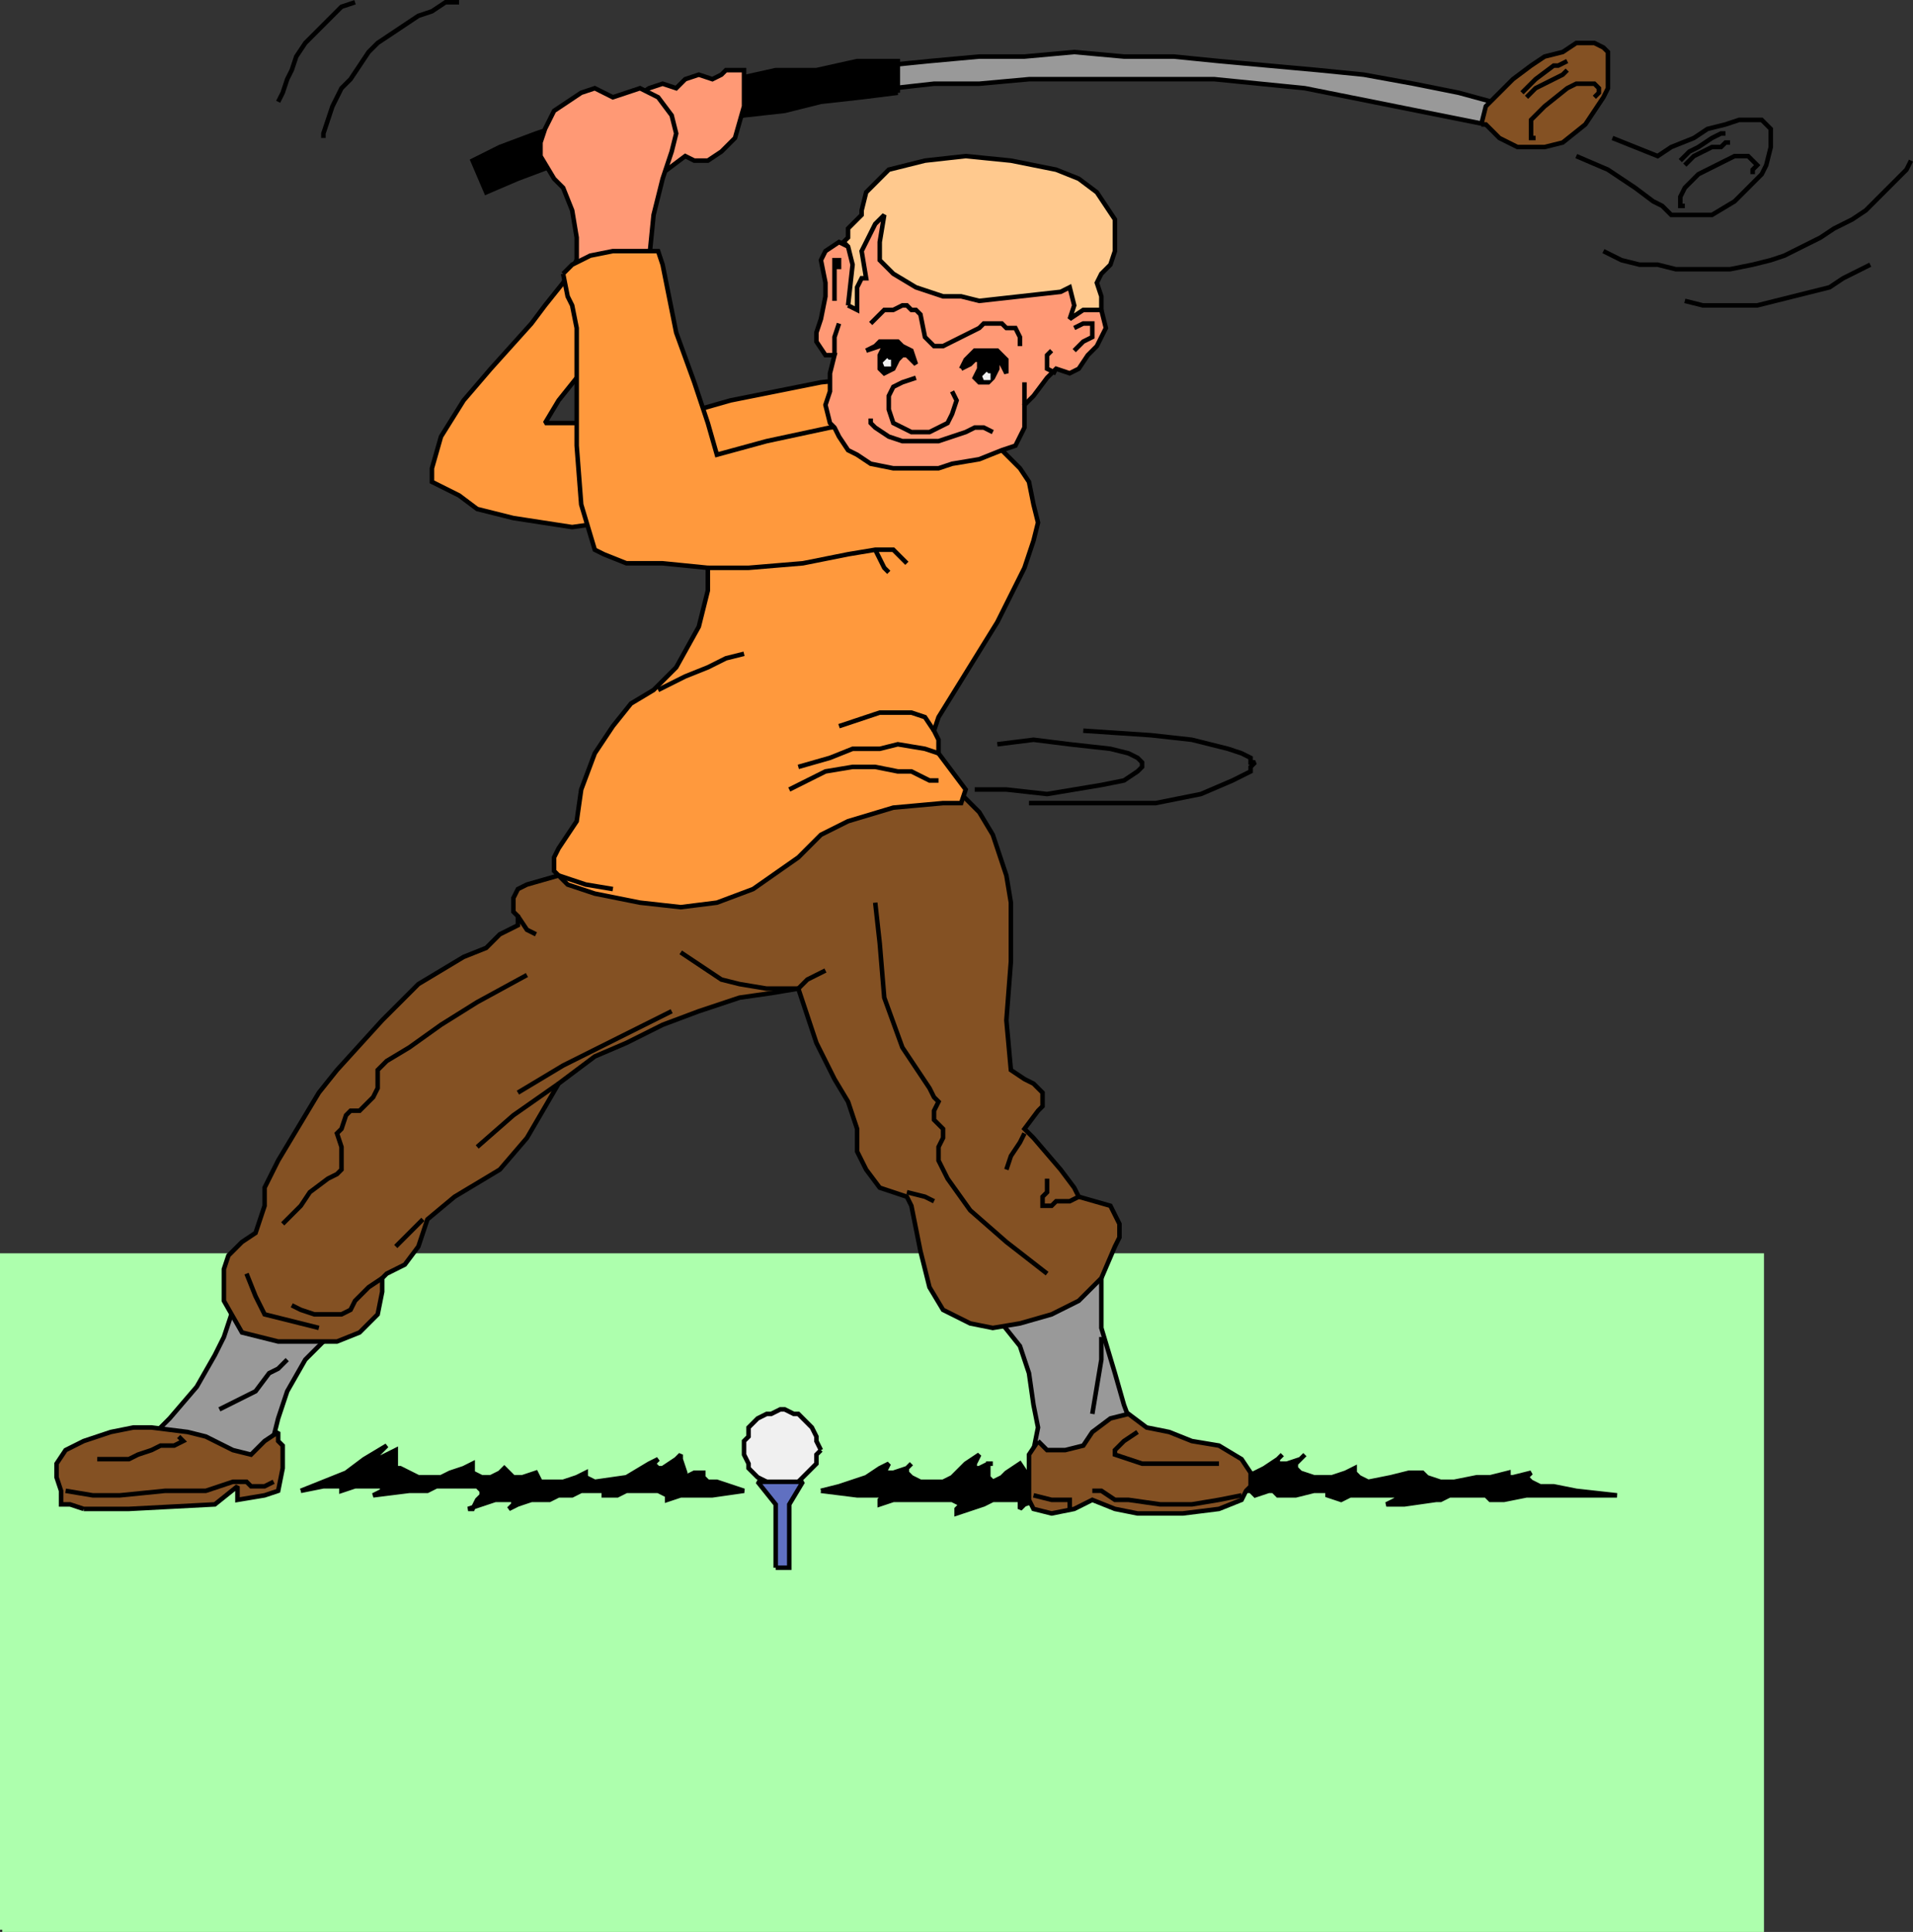 <svg xmlns="http://www.w3.org/2000/svg" width="422.947" height="427" version="1.2"><rect width="100%" height="100%" fill="#333333" stroke="none"/><g fill="none" fill-rule="evenodd" stroke="#000" stroke-miterlimit="2" font-family="'Sans Serif'" font-size="12.5" font-weight="400"><path fill="#adffad" stroke="#adffad" d="M.5 426.5v-149h389v149H.5" vector-effect="non-scaling-stroke"/><path fill="#000" d="m272.5 327.5 3-1 4-2 3-2 1-1-1 1v1h2l3-1 1-1-2 2v1l1 1 3 1h4l3-1 2-1v1l1 1 2 1 5-1 4-1h3l1 1 3 1h3l5-1h3l4-1v1h1l4-1-1 1 1 1 2 1h3l5 1 9 1h-20l-5 1h-3l-1-1h-8l-2 1h-1l-7 1h-4l2-1 1-1h-11l-2 1-3-1v-1h-3l-4 1h-4l-1-1h-1l-3 1-1-1h-2l-2-2m-91 2 4-1 3-1 3-1 3-2 2-1-1 2h2l3-1 1-1-1 1v1l1 1 2 1h5l2-1 3-3 3-2-1 2v1h1l2-1h1-1v3l1 1 2-1 1-1 3-2 2 3h3l-1 1 1 2v2h-1l-3 1-1 1v-2h-6l-2 1-3 1-3 1v-1l1-1-2-1h-13l-3 1v-1l1-1h-6l-8-1" vector-effect="non-scaling-stroke"/><path fill="#f0f0f0" d="m181.5 320.5-1-2v-1l-1-2-1-1-1-1-1-1h-1l-2-1h-1l-2 1h-1l-2 1-1 1-1 1v2l-1 1v3l1 2v1l1 1 1 1 2 1 1 1h5l1-1 1-1 1-1 1-1 1-1v-2l1-1" vector-effect="non-scaling-stroke"/><path fill="#999" d="m328.5 27.5-10-2-10-2-10-2-10-2-10-1-10-1h-41l-11 1h-10l-9 1-2-5 10-1 11-1h10l11-1 11 1h11l10 1 11 1 11 1 10 1 11 2 10 2 11 3-5 4" vector-effect="non-scaling-stroke"/><path fill="#000" d="m198.5 20.5-8 1-9 1-8 2-9 1-8 2-9 3-8 2-9 3-8 1-8 3-7 3-3-7 6-3 8-3 9-3 9-2 8-3 9-2 9-2 9-2h9l9-2h9v7" vector-effect="non-scaling-stroke"/><path fill="#999" d="m54.5 282.5-3 7-2 6-2 4-4 7-6 7-5 5-4 3 7 3h11l12-1 1-2 2-8 2-6 4-7 6-6-19-12m164 5 3 5 4 5 1 3 1 3 1 7 1 5-1 5 2 4 5 2 14-6 2-2-3-8-2-7-3-10v-13l-2-5-23 12" vector-effect="non-scaling-stroke"/><path fill="#845123" d="m131.5 189.5-3 3-5 1-7 2-2 1-1 2v3l1 1v2l-4 2-3 3-5 2-10 6-8 8-10 11-4 5-3 5-6 10-3 6v4l-1 3-1 3-3 2-3 3-1 3v7l4 7 8 2h13l5-2 4-4 1-5v-3l1-1 4-2 3-4 2-6 6-5 10-6 6-7 7-12 8-6 7-3 8-4 8-3 9-3 7-1 6-1 4 12 4 8 3 5 1 3 1 3v5l2 4 3 4 6 2 1 2 2 10 2 8 3 5 6 3 5 1 6-1 7-2 6-3 3-3 2-2 3-7 1-2v-3l-2-4-7-2-1-2-3-4-6-7-2-2 3-4 1-1v-3l-2-2-2-1-3-2-1-11 1-13v-13l-1-6-2-6-1-3-3-5-5-5-6-5h-31l-12 5-31 15" vector-effect="non-scaling-stroke"/><path fill="#ff993d" d="m138.5 63.5-7 13-4 7-4 5-3 5h10l13-2 11-1 7-2 10-2 10-2 9-1 12 2 6 8-1 6-7 5-21 5-46 6-7 1-13-2-8-2-4-3-4-2-2-1v-3l2-7 5-8 6-7 9-10 3-4 4-5 3-5 3-4 8 10" vector-effect="non-scaling-stroke"/><path fill="#ff9975" d="m143.5 34.5 4 3 4-3 2 1h3l3-2 3-3 2-7v-8h-4l-1 1-2 1-3-1-3 1-2 2-3-1-3 1-3 2 3 13" vector-effect="non-scaling-stroke"/><path fill="#ff9975" d="m128.5 60.5-1-3v-5l-1-6-2-5-2-2-3-5v-3l1-3 2-4 6-4 3-1 2 1 2 1 3-1 3-1 4 2 3 4 1 4-1 4-2 6-2 8-1 10v5l-15-2" vector-effect="non-scaling-stroke"/><path fill="#ff993d" d="m124.5 60.5 2-2 4-2 5-1h10l1 3 1 5 2 10 4 11 3 9 2 7 11-3 14-3 9-1h5l10 1 8 2 6 3 4 4 2 3 1 5 1 4-1 4-2 6-6 12-13 21-1 3 1 2v3l3 4 3 4-1 3h-4l-11 1-10 3-6 3-5 5-10 7-8 3-8 1-9-1-5-1-5-1-6-2-3-3v-3l1-2 2-3 2-3 1-7 3-8 4-6 4-5 5-3 5-5 5-9 2-8v-5l-10-1h-8l-5-2-2-1-3-10-1-13v-26l-1-5-1-2-1-5" vector-effect="non-scaling-stroke"/><path fill="#845123" d="m229.5 318.5-2 3v10l1 2 4 1 5-1 4-2 5 2 5 1h10l8-1 5-2 1-2 1-1v-3l-2-3-5-3-6-1-5-2-5-1-4-3-4 1-4 3-2 3-4 1h-4l-2-2m-211 15-3-1h-2v-3l-1-3v-3l2-3 4-2 6-2 5-1h4l8 1 4 1 6 3 4 1 3-3 3-2v2l1 1v5l-1 5-3 1-6 1v-3l-5 4-19 1h-10" vector-effect="non-scaling-stroke"/><path fill="#6070c1" d="M171.5 346.5v-14l-4-5h10l-3 5v14h-3" vector-effect="non-scaling-stroke"/><path fill="#ff9975" d="m198.5 41.5-5 3-5 8-1 2-2-1-3 2-1 2 1 5v3l-1 5-1 3v2l2 3h2l-1 4v4l-1 3 1 4 1 1 1 2 2 3 2 1 3 2 5 1h10l3-1 6-1 5-2 3-1 2-4v-5l2-2 3-4 2-2 3 1 2-1 2-3 2-2 2-4-1-4-3-1h-2v-5l-2-8-20-2-11-3h-5l-6-2 4-6" vector-effect="non-scaling-stroke"/><path fill="#ffc98e" d="m187.5 67.5 2 1v-5l1-2h1l-1-6 3-6 2-2-1 6v4l3 3 5 3 6 2h4l4 1 9-1 9-1 2-1 1 4-1 3 3-2h4v-3l-1-3 1-2 2-2 1-3v-7l-2-3-2-3-4-3-5-2-10-2-10-1-9 1-8 2-3 3-2 2-1 4v1l-3 3v2l-1 1 1 1 1 4-1 9" vector-effect="non-scaling-stroke"/><path d="m63.5 300.5-2 2-2 1-3 4-8 4m172-147 8-1 8 1 9 1 4 1 2 1 1 1v1l-1 1-3 2-5 1-6 1-6 1-9-1h-7" vector-effect="non-scaling-stroke"/><path d="m239.5 161.5 15 1 9 1 8 2 3 1 2 1v1h1l-1 1v1l-4 2-7 3-10 2h-28M101.5.5h-3l-3 2-3 1-3 2-3 2-3 2-2 2-2 3-2 3-2 2-2 4-1 3-1 3v1m7-30-3 1-2 2-2 2-2 2-2 2-2 3-1 3-1 2-1 3-1 2m131 49 3-3h2l2-1h1l1 1h1l1 1 1 5 1 1 1 1h2l2-1 2-1 2-1 2-1 1-1h4l1 1h2l1 2v2m-41 2v-4l1-3m41 18v-5m7-2-2-1v-3l1-1m5-5 2-1h2v3l-2 1-1 1-1 1m-52-18v-2h-1v9" vector-effect="non-scaling-stroke"/><path fill="#000" d="m191.5 77.5 2-1 1-1h4l1 1 2 1 1 3-2-2h-1l-1 1-1 2-2 1-1-1v-3l1-2h-1l-3 1m21 4 1-2 2-2h5l2 2v3l-1-2-1-1v2l-1 2-1 1h-2l-1-1 1-2v-2h-1l-1 1-2 1" vector-effect="non-scaling-stroke"/><path d="m202.5 83.5-3 1-2 1-1 2v3l1 3 2 1 2 1h4l2-1 2-1 1-2 1-3-1-2" vector-effect="non-scaling-stroke"/><path d="M192.5 92.5v1l1 1 3 2 3 1h8l3-1 3-1 2-1h2l2 1" vector-effect="non-scaling-stroke"/><path fill="#f0f0f0" stroke="#f0f0f0" d="m218.5 82.5-1 1h1v-1m-22-3-1 1h1v-1" vector-effect="non-scaling-stroke"/><path d="M156.5 125.5h9l12-1 10-2 6-1h4l1 1 2 2" vector-effect="non-scaling-stroke"/><path d="m193.5 121.5 1 2 1 2 1 1m-51 26 6-3 5-2 4-2 4-1m42 17-2-3-3-1h-7l-3 1-6 2m22 6-3-1-6-1-4 1h-6l-5 2-7 2m-2 5 4-2 4-2 6-1h5l5 1h3l4 2h2m-84 21 3 1 3 1 6 1m-21 6 2 3 2 1m64 8-4 2-2 2h-7l-6-1-4-1-3-2-6-4m-34 5-11 6-8 5-7 5-5 3-2 2v4l-1 2-1 1-1 1-1 1h-2l-1 1-1 3-1 1 1 3v5l-1 1-2 1-4 3-2 3-3 3-1 1m131-71 1 9 1 12 4 11 6 9 1 2 1 1-1 2v2l2 2v2l-1 2v3l2 4 5 7 8 7 9 7m-5-31-1 2-2 3-1 3m16 6-2 1h-3l-1 1h-2v-2l1-1v-3m-147 22-3 2-2 2-1 1-1 2-2 1h-6l-3-1-2-1m29-19-6 6m36-36-10 7-8 7m-51 28 2 5 2 4 4 1 8 2m44-52 10-6 14-7 10-5m52 40 4 1 2 1m45 51-3 2-1 1-1 1v1l3 1 3 1h17m-28 6h2l3 2h3l7 1h7l6-1 5-1m-46 0 4 1h4v2" vector-effect="non-scaling-stroke"/><path fill="#000" d="m66.5 329.5 5-2 5-2 4-3 5-3-2 2v1l2-1 2-1v4h1l2 1 2 1h5l2-1 3-1 2-1v2l2 1h2l2-1 1-1 1 1 1 1h2l3-1 1 2h5l3-1 2-1v1l2 1 7-1 5-3 2-1-1 1 1 1h1l3-2 1-1v1l1 3v1l2-1h2v1l1 1h2l6 2-7 1h-7l-3 1v-1l-2-1h-7l-2 1h-3v-1h-5l-2 1h-3l-2 1h-4l-3 1-2 1 1-1v-1h-4l-3 1-3 1h1l1-2 1-1v-1l-1-1h-9l-2 1h-4l-8 1 2-1v-1h-6l-3 1v-1h-4l-5 1" vector-effect="non-scaling-stroke"/><path d="M243.5 295.5v5l-1 6-1 6m-202 5 1 1-2 1h-3l-2 1-3 1-2 1h-7m-7 7 6 1h6l10-1h9l3-1 3-1h3l1 1h3l2-1" vector-effect="non-scaling-stroke"/><path fill="#845123" d="m327.5 27.5 1-4 3-3 3-3 4-3 3-2 4-1 3-2h4l2 1 1 1v8l-1 2-2 3-2 3-5 4-4 1h-6l-2-1-2-1-3-3h-1" vector-effect="non-scaling-stroke"/><path d="M339.5 30.5h-1v-4l3-3 5-4 2-1h4l1 1v1l-1 1m-16-1 2-2 1-1 4-3h1l2-1m-9 8 2-2 2-1 2-1 2-1 1-1m10 15 5 2 5 2 3-2 5-2 3-2 4-1 3-1h5l1 1 1 1v4l-1 4-1 2-3 3-3 3-5 3h-9l-2-2-2-1-4-3-6-4-7-3" vector-effect="non-scaling-stroke"/><path d="M372.5 45.5h-1v-2l1-2 3-3 6-3 2-1h3l1 1 1 1-1 1v1m-16-3 2-2 2-1 3-2 2-1h1m-9 7 2-2 2-1 2-1h2l1-1h1m-28 24 4 2 4 1h4l4 1h12l5-1 4-1 3-1 4-2 4-2 3-2 4-2 3-2 3-3 3-3 3-3 1-2m-50 31 4 1h12l4-1 4-1 4-1 4-1 3-2 4-2 2-1" vector-effect="non-scaling-stroke"/></g></svg>

